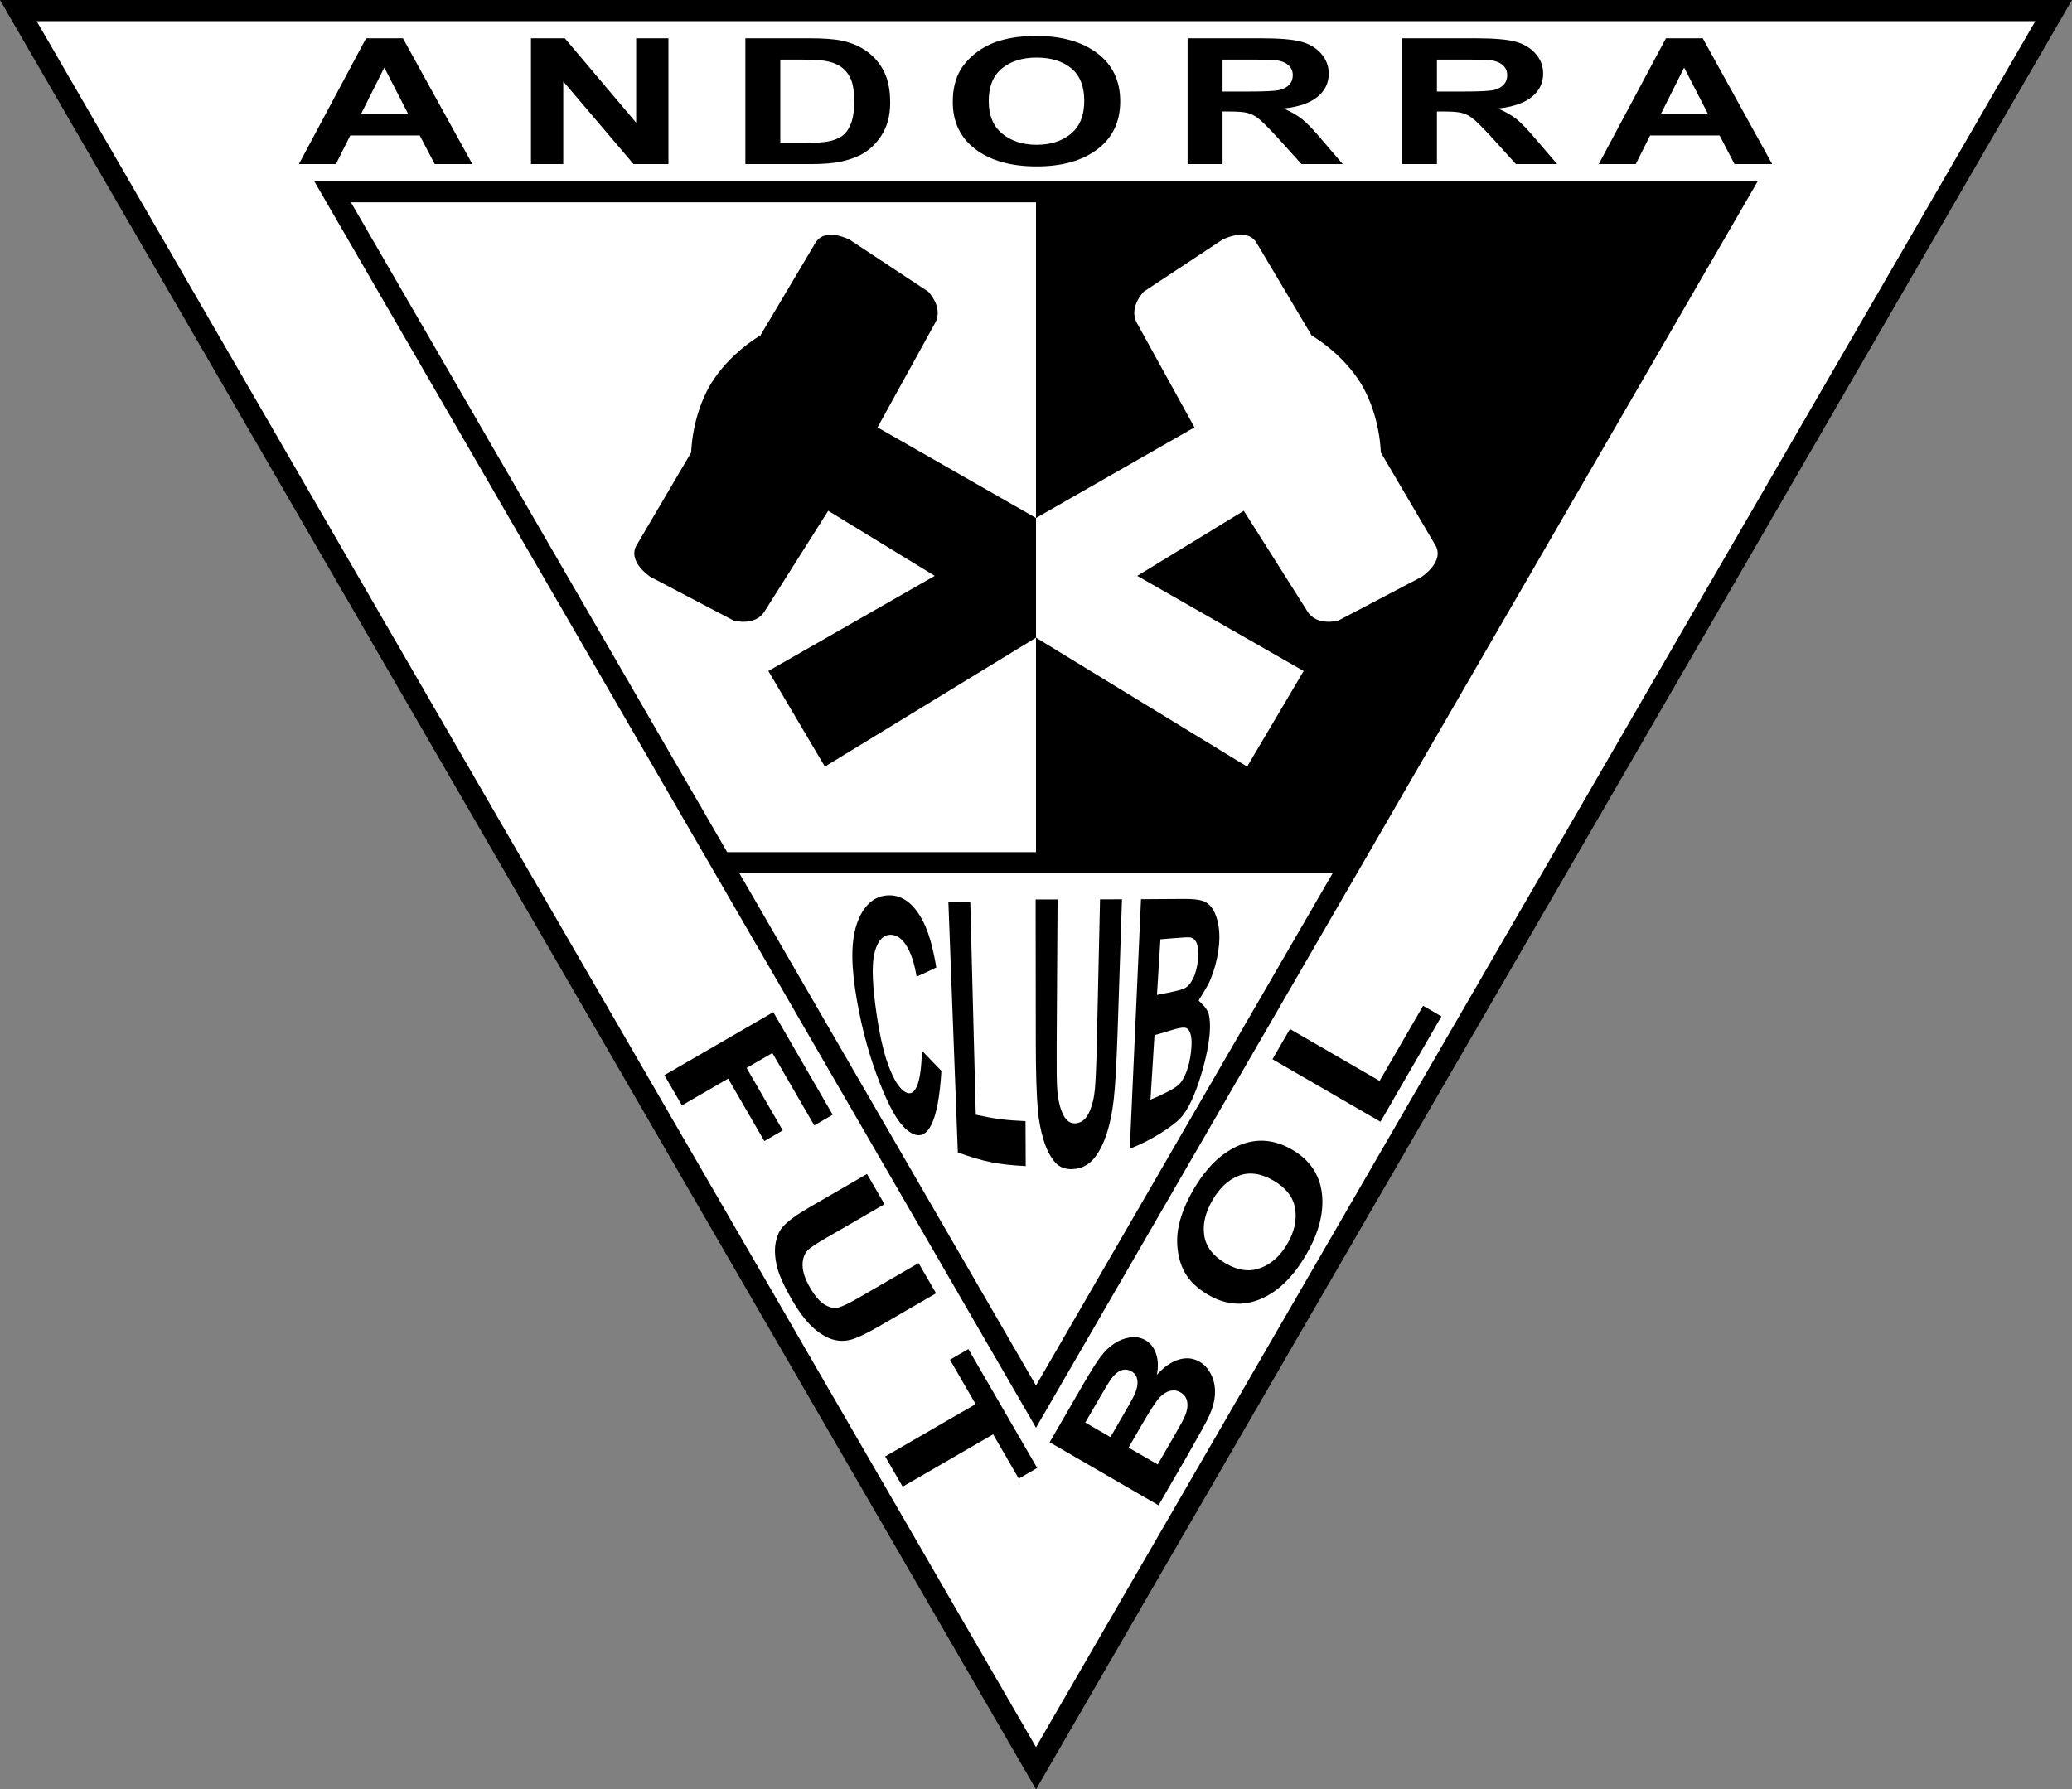 <?xml version="1.0" encoding="UTF-8"?>
<svg xmlns="http://www.w3.org/2000/svg" xmlns:xlink="http://www.w3.org/1999/xlink" width="389pt" height="336pt" viewBox="0 0 389 336" version="1.1">
<rect x="0" y="0" width="389" height="336" fill="#808080" stroke="none"/>
<g id="surface1">
<path style=" stroke:none;fill-rule:nonzero;fill:rgb(0%,0%,0%);fill-opacity:1;" d="M 194.5 336 L 389 0 L 0 0 L 194.5 336 "/>
<path style=" stroke:none;fill-rule:nonzero;fill:rgb(100%,100%,100%);fill-opacity:1;" d="M 58.992 34.016 C 128.73 34.016 260.27 34.016 330.008 34.016 C 295.082 94.348 229.312 207.969 194.5 268.102 C 159.688 207.969 93.918 94.348 58.992 34.016 Z M 6.883 3.969 C 13.418 15.258 187.992 316.836 194.5 328.078 C 201.012 316.836 375.586 15.258 382.117 3.969 C 369.074 3.969 19.926 3.969 6.883 3.969 "/>
<path style=" stroke:none;fill-rule:nonzero;fill:rgb(100%,100%,100%);fill-opacity:1;" d="M 194.5 37.984 C 148.281 37.984 102.062 37.984 65.879 37.984 C 85.645 72.133 111.359 116.555 136.52 160.016 L 194.5 160.016 L 194.5 37.984 "/>
<path style=" stroke:none;fill-rule:nonzero;fill:rgb(0%,0%,0%);fill-opacity:1;" d="M 164.75 80.25 L 175.5 60.75 C 177.25 57.75 174.25 54.75 174.25 54.75 L 159.5 45 C 159.5 45 154.75 42.5 153 45.75 L 142.75 63 C 142.75 63 136.949 66.262 133.352 72.254 L 133.352 72.258 C 129.832 78.301 129.77 84.953 129.77 84.953 L 119.598 102.246 C 117.594 105.348 122.074 108.305 122.074 108.305 L 137.727 116.527 C 137.727 116.527 141.801 117.711 143.586 114.73 L 155.488 95.914 L 175.492 108.133 L 144.25 126 L 154.863 143.953 L 194.5 119.742 L 194.5 97.266 L 164.75 80.25 "/>
<path style=" stroke:none;fill-rule:nonzero;fill:rgb(100%,100%,100%);fill-opacity:1;" d="M 269.398 102.246 L 259.23 84.953 C 259.23 84.953 259.168 78.301 255.648 72.258 L 255.648 72.254 C 252.051 66.262 246.25 63 246.25 63 L 236 45.75 C 234.25 42.5 229.5 45 229.5 45 L 214.75 54.75 C 214.75 54.75 211.75 57.75 213.5 60.75 L 224.25 80.25 L 194.5 97.266 L 194.5 119.742 L 234.137 143.953 L 244.75 126 L 213.508 108.133 L 233.512 95.914 L 245.41 114.73 C 247.195 117.711 251.273 116.527 251.273 116.527 L 266.926 108.305 C 266.926 108.305 271.402 105.348 269.398 102.246 "/>
<path style=" stroke:none;fill-rule:nonzero;fill:rgb(100%,100%,100%);fill-opacity:1;" d="M 138.812 163.984 C 158.988 198.836 178.676 232.844 194.5 260.18 C 210.324 232.844 230.012 198.836 250.188 163.984 L 138.812 163.984 "/>
<path style=" stroke:none;fill-rule:nonzero;fill:rgb(0%,0%,0%);fill-opacity:1;" d="M 211.879 271.836 L 217.348 275 L 220.387 269.75 C 221.57 267.707 222.281 266.387 222.516 265.785 C 222.891 264.879 223.016 264.035 222.891 263.254 C 222.766 262.473 222.34 261.875 221.613 261.453 C 221 261.098 220.359 261.004 219.695 261.164 C 219.031 261.324 218.379 261.734 217.734 262.395 C 217.094 263.055 216.023 264.676 214.531 267.258 Z M 203.75 267.129 L 208.477 269.867 L 210.629 266.148 C 211.91 263.938 212.684 262.551 212.945 261.988 C 213.426 260.969 213.621 260.062 213.539 259.273 C 213.457 258.484 213.086 257.898 212.426 257.516 C 211.793 257.148 211.141 257.094 210.469 257.344 C 209.797 257.594 209.145 258.164 208.512 259.062 C 208.141 259.598 207.184 261.203 205.637 263.871 Z M 197.062 270.832 L 203.562 259.602 C 204.852 257.379 205.879 255.762 206.645 254.746 C 207.414 253.73 208.262 252.914 209.188 252.301 C 210.113 251.688 211.102 251.297 212.145 251.137 C 213.188 250.973 214.152 251.145 215.035 251.656 C 215.992 252.211 216.664 253.074 217.055 254.246 C 217.441 255.418 217.488 256.727 217.184 258.172 C 218.539 256.668 219.918 255.711 221.324 255.297 C 222.73 254.883 224.023 255.02 225.203 255.703 C 226.137 256.242 226.867 257.062 227.402 258.164 C 227.938 259.27 228.168 260.484 228.098 261.816 C 228.027 263.148 227.617 264.605 226.867 266.18 C 226.395 267.168 225.117 269.477 223.047 273.105 L 217.508 282.668 L 197.062 270.832 "/>
<path style=" stroke:none;fill-rule:nonzero;fill:rgb(0%,0%,0%);fill-opacity:1;" d="M 230.133 237.258 C 232.445 238.598 234.629 238.879 236.672 238.098 C 238.715 237.324 240.395 235.801 241.703 233.539 C 243.012 231.277 243.492 229.082 243.148 226.945 C 242.801 224.809 241.441 223.055 239.07 221.68 C 236.73 220.324 234.574 220.02 232.602 220.762 C 230.633 221.508 228.973 223.047 227.617 225.387 C 226.266 227.727 225.758 229.945 226.094 232.055 C 226.434 234.16 227.777 235.895 230.133 237.258 Z M 226.887 243.18 C 224.805 241.977 223.305 240.535 222.387 238.859 C 221.715 237.621 221.285 236.207 221.098 234.621 C 220.91 233.039 220.996 231.473 221.359 229.926 C 221.832 227.863 222.73 225.688 224.055 223.402 C 226.453 219.262 229.305 216.492 232.609 215.09 C 235.918 213.684 239.234 213.945 242.562 215.871 C 245.863 217.781 247.734 220.512 248.172 224.059 C 248.605 227.602 247.633 231.438 245.242 235.562 C 242.824 239.742 239.973 242.527 236.691 243.918 C 233.41 245.312 230.141 245.066 226.887 243.18 "/>
<path style=" stroke:none;fill-rule:nonzero;fill:rgb(0%,0%,0%);fill-opacity:1;" d="M 259.172 210.645 L 238.891 198.906 L 242.176 193.23 L 259.008 202.977 L 267.176 188.871 L 270.617 190.863 L 259.172 210.645 "/>
<path style=" stroke:none;fill-rule:nonzero;fill:rgb(0%,0%,0%);fill-opacity:1;" d="M 124.734 201.898 L 145.18 190.062 L 156.328 209.324 L 152.871 211.328 L 145.004 197.738 L 140.164 200.539 L 146.953 212.27 L 143.496 214.27 L 136.707 202.543 L 128.02 207.57 L 124.734 201.898 "/>
<path style=" stroke:none;fill-rule:nonzero;fill:rgb(0%,0%,0%);fill-opacity:1;" d="M 162.77 220.449 L 166.055 226.125 L 154.98 232.535 C 153.227 233.551 152.129 234.281 151.688 234.723 C 150.992 235.449 150.652 236.414 150.676 237.625 C 150.695 238.832 151.168 240.227 152.086 241.809 C 153.016 243.418 153.957 244.492 154.91 245.035 C 155.863 245.578 156.734 245.727 157.527 245.492 C 158.32 245.254 159.527 244.664 161.145 243.73 L 172.457 237.184 L 175.738 242.855 L 165.004 249.07 C 162.547 250.492 160.727 251.344 159.531 251.621 C 158.344 251.902 157.16 251.832 155.984 251.41 C 154.812 250.992 153.617 250.211 152.402 249.07 C 151.191 247.93 149.941 246.246 148.656 244.027 C 147.102 241.344 146.148 239.176 145.801 237.531 C 145.445 235.883 145.398 234.445 145.652 233.227 C 145.906 232.004 146.355 231.035 147 230.324 C 147.957 229.273 149.578 228.09 151.863 226.766 L 162.77 220.449 "/>
<path style=" stroke:none;fill-rule:nonzero;fill:rgb(0%,0%,0%);fill-opacity:1;" d="M 166.18 273.5 L 183.168 263.668 L 178.344 255.332 L 181.801 253.332 L 194.727 275.656 L 191.266 277.656 L 186.449 269.34 L 169.465 279.172 L 166.18 273.5 "/>
<path style=" stroke:none;fill-rule:nonzero;fill:rgb(0%,0%,0%);fill-opacity:1;" d="M 76.648 21.438 L 72.152 12.688 L 67.766 21.438 Z M 88.68 30.812 L 81.613 30.812 L 78.805 25.438 L 65.758 25.438 L 63.066 30.812 L 56.117 30.812 L 68.73 7.188 L 75.645 7.188 L 88.68 30.812 "/>
<path style=" stroke:none;fill-rule:nonzero;fill:rgb(0%,0%,0%);fill-opacity:1;" d="M 99.684 30.812 L 99.684 7.188 L 106.035 7.188 L 119.434 23.043 L 119.434 7.188 L 125.496 7.188 L 125.496 30.812 L 118.941 30.812 L 105.746 15.289 L 105.746 30.812 L 99.684 30.812 "/>
<path style=" stroke:none;fill-rule:nonzero;fill:rgb(0%,0%,0%);fill-opacity:1;" d="M 146.496 11.188 L 146.496 26.812 L 151.391 26.812 C 153.219 26.812 154.539 26.738 155.352 26.586 C 156.41 26.395 157.293 26.066 157.992 25.605 C 158.695 25.145 159.266 24.387 159.711 23.328 C 160.152 22.273 160.371 20.832 160.371 19.008 C 160.371 17.184 160.152 15.785 159.711 14.809 C 159.266 13.832 158.645 13.07 157.852 12.523 C 157.055 11.977 156.043 11.605 154.816 11.414 C 153.902 11.262 152.109 11.188 149.441 11.188 Z M 139.938 7.188 L 151.902 7.188 C 154.602 7.188 156.66 7.34 158.074 7.641 C 159.977 8.047 161.605 8.773 162.965 9.812 C 164.32 10.855 165.352 12.133 166.062 13.645 C 166.77 15.152 167.121 17.012 167.121 19.227 C 167.121 21.172 166.789 22.848 166.129 24.254 C 165.316 25.973 164.156 27.363 162.652 28.43 C 161.52 29.234 159.984 29.859 158.055 30.312 C 156.605 30.645 154.676 30.812 152.258 30.812 L 139.938 30.812 L 139.938 7.188 "/>
<path style=" stroke:none;fill-rule:nonzero;fill:rgb(0%,0%,0%);fill-opacity:1;" d="M 185.625 18.984 C 185.625 21.676 186.473 23.715 188.168 25.105 C 189.863 26.492 192.016 27.188 194.625 27.188 C 197.234 27.188 199.379 26.5 201.051 25.121 C 202.727 23.742 203.562 21.676 203.562 18.918 C 203.562 16.195 202.746 14.164 201.117 12.824 C 199.488 11.484 197.324 10.812 194.625 10.812 C 191.926 10.812 189.754 11.492 188.102 12.848 C 186.449 14.203 185.625 16.25 185.625 18.984 Z M 178.875 19.145 C 178.875 16.73 179.367 14.707 180.355 13.07 C 181.094 11.863 182.098 10.777 183.371 9.82 C 184.648 8.859 186.043 8.148 187.562 7.688 C 189.582 7.062 191.91 6.75 194.551 6.75 C 199.324 6.75 203.145 7.832 206.012 10 C 208.879 12.164 210.312 15.176 210.312 19.031 C 210.312 22.855 208.891 25.852 206.047 28.012 C 203.199 30.172 199.398 31.25 194.637 31.25 C 189.816 31.25 185.984 30.176 183.141 28.027 C 180.297 25.879 178.875 22.918 178.875 19.145 "/>
<path style=" stroke:none;fill-rule:nonzero;fill:rgb(0%,0%,0%);fill-opacity:1;" d="M 229.523 17.188 L 234.352 17.188 C 237.484 17.188 239.438 17.09 240.219 16.898 C 240.996 16.703 241.605 16.371 242.051 15.898 C 242.488 15.426 242.711 14.832 242.711 14.121 C 242.711 13.328 242.422 12.688 241.84 12.195 C 241.258 11.707 240.438 11.398 239.383 11.27 C 238.852 11.215 237.266 11.188 234.617 11.188 L 229.523 11.188 Z M 222.961 30.812 L 222.961 7.188 L 236.73 7.188 C 240.191 7.188 242.707 7.398 244.277 7.824 C 245.848 8.246 247.102 9.004 248.047 10.086 C 248.988 11.172 249.461 12.41 249.461 13.809 C 249.461 15.578 248.754 17.039 247.336 18.195 C 245.922 19.352 243.805 20.074 240.984 20.379 C 242.387 20.98 243.539 21.641 244.449 22.359 C 245.359 23.082 246.59 24.359 248.133 26.199 L 252.086 30.812 L 244.348 30.812 L 239.633 25.602 C 237.938 23.785 236.781 22.645 236.156 22.172 C 235.535 21.699 234.871 21.375 234.176 21.199 C 233.48 21.023 232.371 20.938 230.859 20.938 L 229.523 20.938 L 229.523 30.812 L 222.961 30.812 "/>
<path style=" stroke:none;fill-rule:nonzero;fill:rgb(0%,0%,0%);fill-opacity:1;" d="M 269.773 17.188 L 274.605 17.188 C 277.734 17.188 279.691 17.09 280.473 16.898 C 281.25 16.703 281.859 16.371 282.301 15.898 C 282.742 15.426 282.965 14.832 282.965 14.121 C 282.965 13.328 282.672 12.688 282.094 12.195 C 281.512 11.707 280.691 11.398 279.633 11.27 C 279.105 11.215 277.516 11.188 274.867 11.188 L 269.773 11.188 Z M 263.215 30.812 L 263.215 7.188 L 276.98 7.188 C 280.445 7.188 282.961 7.398 284.527 7.824 C 286.098 8.246 287.355 9.004 288.297 10.086 C 289.242 11.172 289.715 12.41 289.715 13.809 C 289.715 15.578 289.004 17.039 287.59 18.195 C 286.172 19.352 284.055 20.074 281.238 20.379 C 282.637 20.98 283.793 21.641 284.703 22.359 C 285.613 23.082 286.84 24.359 288.387 26.199 L 292.34 30.812 L 284.602 30.812 L 279.883 25.602 C 278.191 23.785 277.031 22.645 276.41 22.172 C 275.785 21.699 275.125 21.375 274.43 21.199 C 273.73 21.023 272.625 20.938 271.109 20.938 L 269.773 20.938 L 269.773 30.812 L 263.215 30.812 "/>
<path style=" stroke:none;fill-rule:nonzero;fill:rgb(0%,0%,0%);fill-opacity:1;" d="M 320.68 21.438 L 316.184 12.688 L 311.797 21.438 Z M 332.715 30.812 L 325.645 30.812 L 322.84 25.438 L 309.793 25.438 L 307.098 30.812 L 300.152 30.812 L 312.766 7.188 L 319.676 7.188 L 332.715 30.812 "/>
<path style=" stroke:none;fill-rule:nonzero;fill:rgb(0%,0%,0%);fill-opacity:1;" d="M 173.086 197.301 C 174.547 198.82 175.277 199.578 176.742 201.098 C 176.445 206.082 175.762 209.555 174.734 211.43 C 173.711 213.309 172.367 213.66 170.715 212.523 C 168.668 211.113 166.922 207.84 165.152 203.312 C 163.387 198.781 161.91 193.746 160.879 187.844 C 159.789 181.605 159.695 176.996 160.848 173.539 C 162 170.082 164.121 168.125 166.977 168.125 C 169.469 168.125 171.613 169.715 173.328 173.066 C 174.344 175.047 175.164 177.922 175.781 181.672 C 174.281 182.406 173.539 182.758 172.082 183.395 C 171.703 181.043 171.105 179.152 170.277 177.758 C 169.449 176.359 168.496 175.641 167.445 175.543 C 165.992 175.41 164.922 176.43 164.301 178.473 C 163.676 180.52 163.711 183.863 164.328 188.652 C 164.984 193.727 165.828 197.52 166.812 200.125 C 167.797 202.738 168.836 204.449 170.02 205.098 C 170.891 205.57 171.59 205.215 172.137 203.984 C 172.68 202.754 173 200.523 173.086 197.301 "/>
<path style=" stroke:none;fill-rule:nonzero;fill:rgb(0%,0%,0%);fill-opacity:1;" d="M 179.824 216.406 C 179.23 200.715 178.641 185.02 178.047 169.324 C 179.691 169.336 180.516 169.344 182.16 169.352 C 182.508 182.676 182.852 196 183.195 209.324 C 186.867 210.121 188.758 210.359 192.531 210.531 C 192.547 213.906 192.555 215.598 192.57 218.973 C 187.355 218.688 184.734 218.176 179.824 216.406 "/>
<path style=" stroke:none;fill-rule:nonzero;fill:rgb(0%,0%,0%);fill-opacity:1;" d="M 194.43 168.902 C 196.078 168.902 196.902 168.898 198.551 168.898 C 198.484 179.77 198.449 185.203 198.383 196.074 C 198.355 200.391 198.387 203.184 198.477 204.453 C 198.621 206.496 199.004 208.125 199.602 209.316 C 200.199 210.516 201.023 211.059 202.07 210.926 C 203.137 210.789 203.941 210.074 204.504 208.828 C 205.066 207.586 205.422 206.113 205.566 204.422 C 205.715 202.723 205.832 199.941 205.918 196.051 C 206.16 185.184 206.281 179.75 206.523 168.883 C 208.172 168.879 208.996 168.875 210.645 168.867 C 210.309 178.969 210.141 184.02 209.809 194.121 C 209.613 199.898 209.375 203.996 209.098 206.434 C 208.82 208.867 208.395 210.984 207.816 212.773 C 207.238 214.566 206.5 216.082 205.594 217.277 C 204.684 218.477 203.512 219.234 202.066 219.465 C 200.316 219.742 198.984 219.301 198.078 218.254 C 197.172 217.211 196.445 215.789 195.91 214.027 C 195.379 212.27 195.02 210.402 194.848 208.461 C 194.594 205.586 194.469 201.332 194.461 195.707 C 194.449 184.984 194.441 179.625 194.43 168.902 "/>
<path style=" stroke:none;fill-rule:nonzero;fill:rgb(0%,0%,0%);fill-opacity:1;" d="M 216.746 194.379 C 216.445 199.227 216.293 201.648 215.992 206.496 C 217.27 205.965 217.898 205.676 219.129 205.055 C 220.328 204.453 221.066 203.93 221.398 203.59 C 221.887 203.09 222.348 202.305 222.746 201.262 C 223.145 200.219 223.434 198.973 223.605 197.512 C 223.746 196.281 223.75 195.289 223.602 194.535 C 223.453 193.777 223.168 193.285 222.738 193.062 C 222.309 192.844 221.293 193.016 219.664 193.527 C 218.512 193.891 217.926 194.062 216.746 194.379 Z M 217.859 176.379 C 217.602 180.559 217.469 182.648 217.211 186.828 C 218.195 186.645 218.688 186.547 219.66 186.344 C 221.109 186.039 222.004 185.781 222.359 185.605 C 223.004 185.281 223.543 184.656 223.988 183.754 C 224.438 182.848 224.742 181.734 224.891 180.395 C 225.031 179.121 224.988 178.102 224.75 177.344 C 224.512 176.578 224.062 176.129 223.441 176.027 C 223.07 175.973 221.961 176.035 220.113 176.195 C 219.215 176.273 218.762 176.309 217.859 176.379 Z M 214.215 168.852 C 217.453 168.836 219.07 168.824 222.305 168.801 C 223.906 168.785 225.09 168.922 225.844 169.184 C 226.594 169.445 227.234 170 227.738 170.816 C 228.242 171.641 228.598 172.719 228.801 174.059 C 229.004 175.391 228.973 176.883 228.723 178.57 C 228.453 180.402 227.977 182.129 227.312 183.797 C 226.648 185.473 225.02 187.758 225.051 187.879 C 225.102 188.07 226.668 189.164 226.969 190.598 C 227.266 192.031 227.219 193.816 226.867 196.039 C 226.59 197.789 226.16 199.594 225.598 201.496 C 225.035 203.402 224.426 205.094 223.758 206.551 C 223.09 208.008 222.355 209.199 221.531 210.051 C 221.016 210.582 219.801 211.609 217.746 212.887 C 215.574 214.191 214.441 214.762 212.109 215.719 C 212.809 200.098 213.508 184.473 214.215 168.852 "/>
</g>
</svg>
